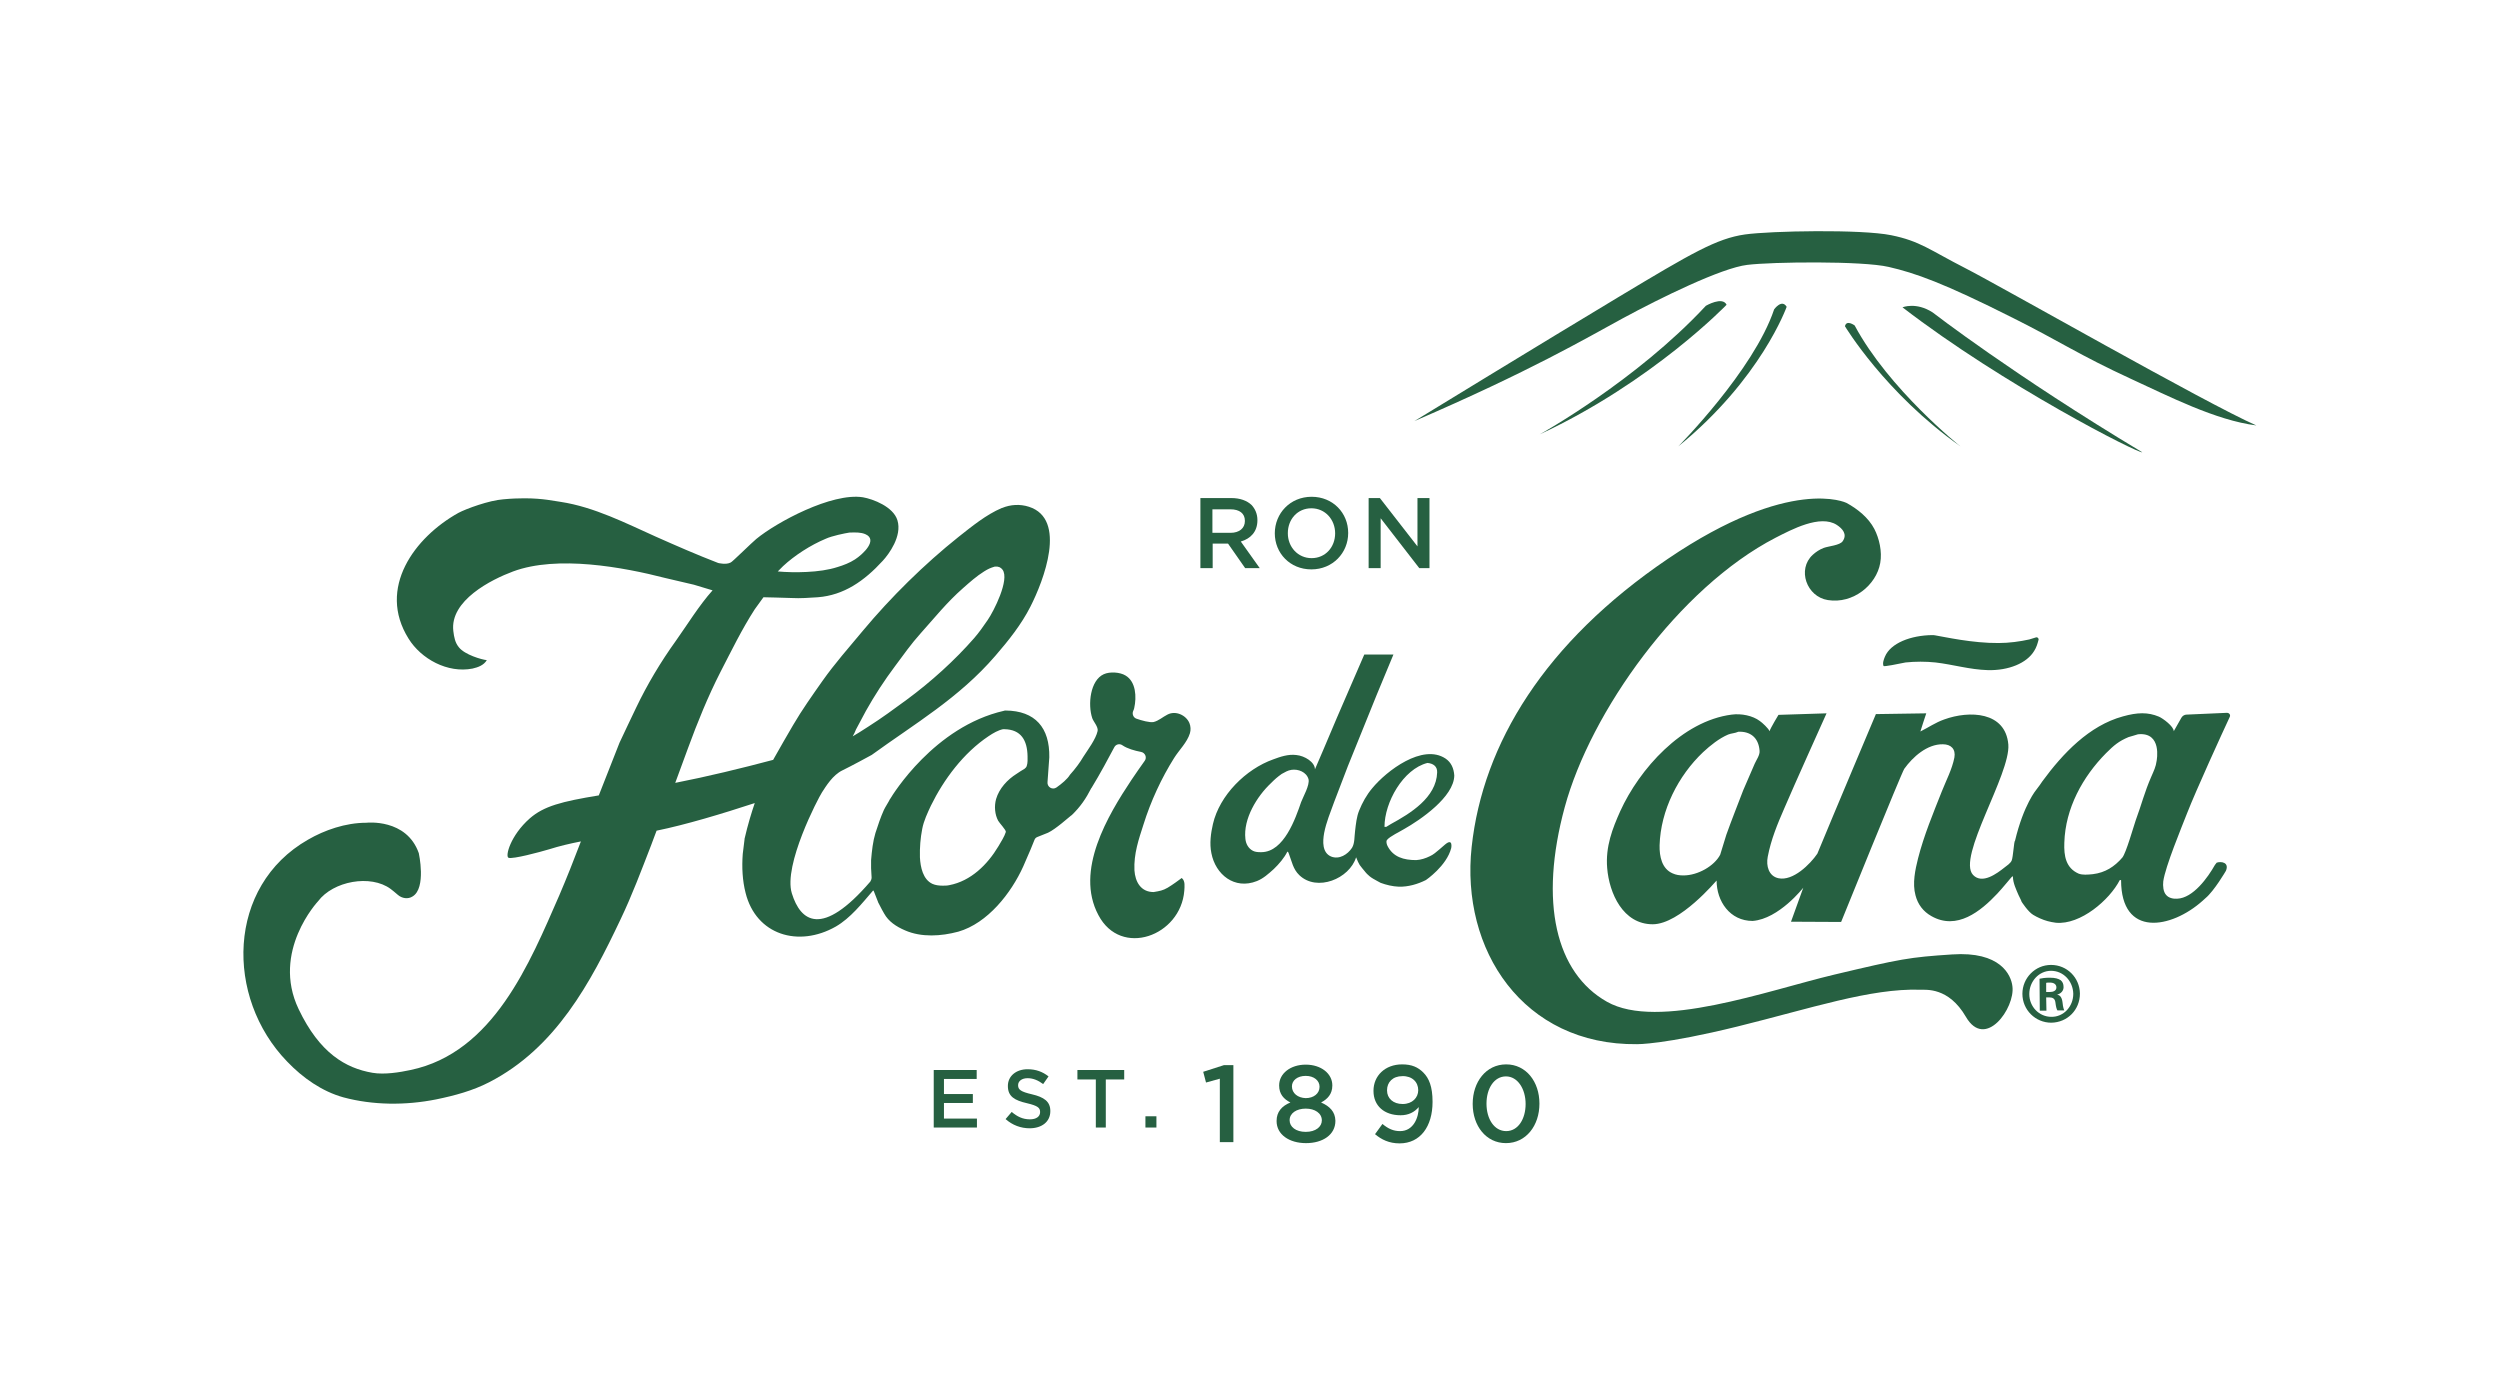 <?xml version="1.0" encoding="utf-8"?>
<!-- Generator: Adobe Illustrator 28.0.0, SVG Export Plug-In . SVG Version: 6.00 Build 0)  -->
<svg version="1.1" id="Capa_1" xmlns="http://www.w3.org/2000/svg" xmlns:xlink="http://www.w3.org/1999/xlink" x="0px" y="0px"
	 viewBox="0 0 977.8 537.1" style="enable-background:new 0 0 977.8 537.1;" xml:space="preserve">
<style type="text/css">
	.st0{fill:#266041;}
</style>
<g>
	<g>
		<g>
			<path class="st0" d="M745.3,259.1c3.8-0.4,7.9-0.4,11.7,0c6.9,0.8,13.4,2.8,20.5,3c8.1,0.2,15.2-2.7,18.1-7.5
				c0.9-1.4,1.3-2.8,1.7-4.3c0.2-0.6-0.4-1.2-1-1c-0.9,0.3-2,0.6-2.6,0.8c-3.6,0.8-7.9,1.4-12,1.4c-10.1,0.1-21.2-2.4-24.8-3
				c-0.4-0.1-0.8-0.1-1.2-0.1c-8.3,0.1-16.3,3.1-18.5,8.5c-0.4,1-1,2.5-0.5,3.6C736.8,260.8,742.5,259.7,745.3,259.1z"/>
			<path class="st0" d="M463.2,348.4c0.1-1.7,0.4-3.8-0.9-4.9c0,0,0,0-0.1-0.1c-1.5,1.1-3.2,2.4-5.5,3.8c-1.9,1.1-3.1,1.3-5.5,1.7
				c-5,0-7.2-4-7.5-8.5c-0.3-6.5,1.7-12.2,3.5-17.8c2.9-9.3,7.1-18.3,12-26.1c2-3.2,5.1-6.1,6.2-9.7c0.4-1.3,0.3-2.8-0.2-4
				c-1.3-3.1-5.4-5-8.6-3.3c-1.8,0.9-3.4,2.4-5.4,2.9c-1.5,0.3-4.7-0.6-6.7-1.3c-1.2-0.4-1.8-1.8-1.3-3c0.2-0.4,0.3-0.7,0.4-1.1
				c1-4.4,0.7-10.4-3.4-12.8c-2.1-1.3-6.1-1.6-8.5-0.5c-5.3,2.4-6.3,11.8-4.5,17.2c0.5,1.4,2.4,3.4,2.1,5c-0.7,3.2-3.8,7.3-5.6,10.1
				c-1.2,2.1-3.2,4.8-5.2,7c-1,1.7-3.3,3.6-5.3,5c-1.6,1.1-3.7-0.2-3.5-2.1l0,0c0.2-3.2,0.5-6.5,0.7-9.7
				c0.2-11.6-5.5-18.2-17.1-18.3c-0.2,0-0.4,0-0.6,0.1c-27.3,6.2-43.6,32.9-44.5,34.4c0,0,0,0.1-0.1,0.1c-0.5,1.1-1.9,3.2-2.4,4.3
				c-1.3,2.9-2.3,5.9-3.3,9c-1,3.3-1.4,7-1.7,10.6c0,1.1,0,2.2,0,3.2l0.2,3.6c0,0.6-0.2,1.1-0.5,1.6c-19,22.1-27.3,15.6-30.7,4.6
				c-3.4-11,10.3-37.2,11.8-39.5c1.5-2.3,4.2-6.8,8-8.6c3.5-1.7,10.3-5.4,11.2-5.9c0.1,0,0.1-0.1,0.2-0.1
				c16.8-12.2,34.2-22.3,48.4-38.8c5.2-6,10.2-12.3,13.7-19.2c5.2-10.2,14.5-34.3-0.6-39.1c-3.4-1.1-7.2-0.9-10.5,0.5c0,0,0,0-0.1,0
				c-6.1,2.6-11.7,7.2-16.9,11.3c-13.4,10.7-26.4,23.5-37.5,36.8c-5.4,6.5-10.9,12.7-15.7,19.5c-4,5.7-8,11.3-11.5,17.3
				c-2,3.4-5.4,9.3-7.3,12.7c0,0-0.2,0.3-0.5,0.9c-12,3.2-26,6.6-38.3,9l5-13.6c3.7-10.1,7.8-20.2,12.7-29.8
				c4.3-8.3,8.3-16.6,13.4-24.5c0.9-1.3,3.4-4.7,3.4-4.7s9,0.2,11,0.3c3.5,0.2,6.9-0.1,10.3-0.3c10.1-0.8,18.1-6.3,25.4-14.3
				c2.3-2.5,7.6-9.6,5.7-15.8c-1.6-5.3-9.5-8.3-13.5-9c-12.2-1.9-33.8,9.8-41.7,16.3c-1.5,1.2-9.6,9.2-10,9.2
				c-1.8,1-4.9,0.2-4.9,0.2c-8.3-3.2-16.3-6.7-24.4-10.3c-11.6-5.2-24.1-11.6-37.2-13.6c-2.4-0.3-6.8-1.4-14.2-1.4
				c-2.4,0-5.2,0.1-8.3,0.4c-5.5,0.4-14.5,3.7-17.5,5.3c-17.1,9.5-31.9,29.4-19.5,49.2c4.9,7.9,15.2,13.6,25,11.7
				c2.2-0.5,4.4-1.3,5.6-3.3c-2-0.2-8.6-2.1-10.9-5c-1.5-1.8-1.9-3.9-2.2-6.4c-1.4-11.9,14.8-20.1,23.4-23.3
				c17.3-6.4,42.9-1.7,59.6,2.6c3.7,0.9,7.4,1.7,11.1,2.6l7.3,2.2c-5.2,5.8-10,13.6-14.4,19.8c-5.9,8.2-11.2,17.1-15.5,26.1
				c-2.2,4.5-4.3,9.1-6.5,13.7l-8.1,20.6c-14.6,2.4-21.5,4.2-27,9c-7.6,6.7-9.7,14.9-8.3,15.4c1.7,0.6,12.1-2.2,15.8-3.3
				c4.1-1.3,8.4-2.3,12.5-3.1c-2.7,7.1-5.5,14.2-8.5,21.2c-11.5,26.3-25.7,61.4-58.1,68.2c-4.2,0.9-10.2,1.9-14.9,1.1
				c-10.5-1.8-20.7-7.7-28.9-24.9c-10.8-22.6,7.6-42.2,7.6-42.2c5.9-7.9,20.6-10.6,28.4-4.8c0.5,0.4,1.7,1.3,2.8,2.3
				c1.6,1.4,4,1.8,5.8,0.6c5.4-3.3,2.4-16.9,2.4-16.9c-4.8-13.7-20.5-11.9-20.5-11.9c-8.2,0-16.4,2.9-22.8,6.6
				c-31.9,18.2-32.5,61.7-8.2,86.8c6.1,6.4,13.7,11.7,22,14c11.5,3.1,24.3,3.2,36.3,0.8c7.3-1.5,14.3-3.4,20.7-6.7
				c26.1-13.4,39.7-39,51.4-63.7c4.5-9.4,8.2-19.3,12-29.1c0.6-1.5,1.3-3.6,2.1-5.6c11.3-2.3,25.6-6.6,38.4-10.8
				c-1.3,3.8-2.7,8.4-4,14c0,0.1,0,0.1,0,0.2c-0.2,1.9-0.5,3.8-0.7,5.7c-0.4,5.3-0.1,10.5,1.1,15.2c4.1,16.5,20.7,21.5,35.3,13.2
				c5.7-3.3,10.2-9,14.5-14v-0.1c0.1,0,0.2,0.1,0.3,0.1c0.6,1.6,1.2,3.1,1.8,4.6c0,0.1,0,0.1,0.1,0.2c0.7,1.5,2.2,4.1,2.2,4.1
				c1.7,3.1,4.7,5.1,8.2,6.6c6.4,2.8,14.1,2.3,20.8,0.5c11.5-3.3,20.7-15.1,25.4-25.5c1-2.2,1.9-4.5,2.9-6.7c0.5-1.2,1-2.4,1.5-3.7
				c0.2-0.6,0.7-1,1.3-1.2c1.3-0.5,3.1-1.2,4-1.6c3-1.4,8.2-6.1,9-6.7l0.3-0.2c3.4-3.3,5.5-6.4,7.6-10.5c0,0,0-0.1,0.1-0.1
				c3.3-5.4,6.9-12.1,8.9-15.9c0.6-1.2,2.1-1.6,3.2-0.8c1.9,1.3,4.7,2.1,7.3,2.6c1.6,0.3,2.4,2.2,1.4,3.5c-1.8,2.5-3.5,5-5.2,7.5
				c-9.1,13.7-22.2,35.4-12.9,52.8C438.4,374.7,461.8,366.1,463.2,348.4z M306.3,221.4c4.4-4.1,10.7-8.2,16.7-10.7
				c2.4-1.1,7.3-2.1,9.2-2.4c2.6-0.1,4.5-0.1,6.2,0.6c5.2,2.2-0.9,7.9-4,9.9c-2,1.3-4.5,2.3-6.9,3c-3.4,1.1-7.6,1.7-12,1.9
				c-4,0.2-8,0.1-11.3-0.2L306.3,221.4z M334.8,285.3c1.3-2.4,2.6-4.8,3.9-7.3c3.3-5.9,7.2-11.9,11.4-17.5c3.2-4.3,6.3-8.7,9.9-12.7
				c5.3-5.9,10.4-12.3,16.7-17.8c2.6-2.3,5.3-4.7,8.2-6.5c1.6-1,2.5-1.4,4.2-1.9c1.5-0.1,2.3,0.3,3,1.2c2.9,3.9-3.5,16.4-5.8,19.7
				c-1.8,2.6-3.3,4.8-5.3,7.1c-7.6,8.7-16.9,17.1-26.4,24.1c-4.9,3.6-9.8,7.2-15,10.5c-1.3,0.9-6,3.8-6.1,3.8
				C334,287.2,334.4,286.3,334.8,285.3z M401.6,299.5c-0.1,0.5-0.5,0.9-0.9,1.2c-1,0.6-2,1.2-3,1.9c-3.7,2.3-6.9,5.8-8.1,9.9
				c-0.8,2.8-0.5,6.1,0.8,8.5c0.4,0.8,3.2,3.7,3,4.4c-0.5,1.7-1.9,3.9-2.9,5.6c-4.3,7.2-10.8,13.6-19.2,15.2
				c-0.8,0.2-1.8,0.2-2.7,0.2c-1.4,0-2.8-0.2-3.9-0.7c-3.7-1.7-4.7-6.5-4.9-10.4c-0.1-3.9,0.2-7.5,0.9-11.1c0.6-3.2,2.1-6.3,3.4-9.1
				c5-10.2,12.7-20.6,22.6-27.2c1.8-1.2,3.7-2.3,5.6-2.7c0.2,0,0.4,0,0.5,0c6.6,0.1,9,4.4,9.1,10.6
				C401.9,296.8,402,298.4,401.6,299.5z"/>
			<path class="st0" d="M855.4,318.1c3.6-9.2,13.8-31.5,16.7-37.7c0.4-0.8-0.2-1.6-1.1-1.6l-15.8,0.7c-0.8,0-1.6,0.5-2,1.2
				c-1,1.8-2.9,5.2-3,5.3c0-1.9-4.2-5-5.8-5.7c-4.3-1.8-8.4-1.7-14.1-0.1c-13.2,3.6-23.5,14.5-31.5,25.4c-0.7,1.1-1.1,1.6-2.3,3.2
				c0,0-5,5.8-8.4,20.1c-0.4,0-0.7,6.3-1.3,7.7c-0.5,1.1-1.9,2-2.8,2.7c-2.9,2.3-8.7,6.7-12.3,2.9c-6.4-6.8,14.7-39.4,13.8-51
				c-1.1-12.9-15.2-13.4-25.1-9.8c-3.4,1.2-6.1,3.1-9.3,4.7c0-0.2,2.3-7.1,2.3-7.1l-19.7,0.3c0,0-16.8,39.8-22.9,54.6
				c-2.8,4.1-9.5,10.8-15.2,9.6c-3.8-0.8-4.9-4.8-4.2-8.4c1.3-6.8,3.8-12.8,6.5-19c3.3-7.8,16.5-37.1,16.5-37.1l-18.8,0.6
				c0,0-3.1,5.1-3.5,6.4c-0.3-1-2.9-3.4-3.8-4c-2.8-2.1-7.2-3-11-2.5c-19.4,2.5-36.1,21.3-43.6,37.8c-3,6.7-5.8,13.8-5.1,22.2
				c0.8,9.9,6.2,22,17.8,22c10.7,0,24.9-17.1,25-17.1c0,8.1,5.2,15.8,14.1,15.8c10.3-0.8,19.8-13,19.8-13l-4.8,13.3l19.6,0.1
				c0,0,23.6-58.3,24.7-59.9c3.3-4.6,8.9-9.7,15.1-9.6c3.2,0,5.1,1.9,4.5,5.2c-0.9,4.6-3.2,8.9-4.9,13.2c-3.4,8.6-7,17.2-9.3,26.2
				c-1.1,4.4-2.3,9.8-1,14.5c0.9,3.5,3,6.3,6.2,8.1c10,5.7,19.3-1.9,25.8-8.8c2-2.1,5.7-6.7,5.9-6.8c0,0.1,0.1,0.1,0.2,0.2
				c0,2.4,1.3,5.1,2.2,7.2c0.3,0.7,1,1.9,1.2,2.6c0,0,2.5,3.9,4.5,5.1c0.9,0.5,1.7,1,2.7,1.4c2,0.9,3.9,1.4,6.2,1.7
				c9.6,0.9,21-8.9,25-16.7h0.5c0,22.6,19.6,19.1,31.9,8.1l1.1-1c3.4-2.8,8-10.7,8-10.7c1.4-3.3-1.8-3.8-3.6-3.2l-0.7,0.9
				c-2.7,4.8-8.5,13-14.8,13.2c-1.6,0.1-3.3-0.3-4.3-1.5c-1.1-1.2-1.3-3.5-1.1-5.3C846.9,338.9,853.3,323.5,855.4,318.1z
				 M686.3,298.7c-1.5,3.5-3,7-4.5,10.4c-2.2,5.8-4.5,11.5-6.6,17.4c-0.8,2.6-1.6,5.2-2.4,7.8c-2.3,4.4-8.7,8.1-14.4,8.1
				c-1.5,0-2.9-0.2-4.2-0.8c-4.2-1.8-5.2-6.6-5.1-11c0.4-13.7,7.3-27.2,17-36.4c2.9-2.7,6.3-5.4,9.8-6.9c1.2-0.5,2.7-0.5,4-1.1
				c4.6-0.2,7.9,2.2,8.3,7.4C688.4,295.3,686.9,297.3,686.3,298.7z M843.5,297.6c-0.3,2.3-1.1,3.9-2.1,6.2
				c-2.7,6.2-3.7,10.6-6.1,17.1c-0.9,2.6-3.7,12.6-5.2,14.5c-3.1,3.6-6.7,5.9-11.5,6.5c-1,0.1-2,0.2-3,0.2c-0.9,0-1.8-0.1-2.6-0.4
				c-5-2.2-5.8-6.9-5.6-12.1c0.4-13.5,7.2-25.8,16.3-35c3.1-3.1,5-4.7,8.8-6.3c1.2-0.4,2.6-0.7,3.7-1.1
				C845.8,286.2,843.5,297.5,843.5,297.6z"/>
			<path class="st0" d="M763.5,373.3c-16.7,1.1-20,1.7-46.1,7.9c-26.1,6.2-69,21.9-88.9,10.6c-20-11.3-26.6-38.9-16.5-76.1
				s44.6-85.8,82.5-105.4c6.1-3.1,17.4-9.2,23.9-5c2.3,1.5,4.2,3.7,2.3,6.4c-1.1,1.6-5.5,1.9-7.4,2.6c-1.6,0.6-3.1,1.6-4.3,2.7
				c-6.2,5.7-2.4,16.4,5.9,17.7c9.9,1.6,19-5.9,20.5-14.5c0.8-4.5-0.4-9.6-2.3-13.3c-2.3-4.4-6.5-7.8-10.9-10.2
				c0,0-21.7-10.8-69.9,21.9s-72.3,72.3-76.7,112.6c-4.4,40.3,20.1,77.7,64.7,77.2c0,0,10.4,0.2,39.2-6.9c28.8-7.1,52-15,71.5-14.4
				c2.3,0.1,11.1-1.1,17.9,10.6c7.6,13.1,19.3-3.5,18.2-11.9C786.6,381.3,782.4,372,763.5,373.3z"/>
			<path class="st0" d="M565.4,296.7c-9-6-23.1,4.8-28.7,11.6c-2.2,2.6-3.9,5.7-5.1,8.7c-1,2.4-1.3,5.4-1.6,8
				c-0.3,2.2-0.1,4.8-1.2,6.6c-1.7,2.6-5,4.7-8.2,3.4c-3.5-1.5-3.3-5.9-2.7-9.2c0.8-4.2,2.5-8.2,3.9-12.1c1.8-4.7,5.4-14.1,5.4-14.1
				l11.2-27.7L545,256h-11.4c-3.9,8.9-6.8,15.8-10.7,24.7c-2.4,5.8-8.6,20.2-8.6,20.2c0-2.8-4-5.3-7.3-5.6c-3.2-0.4-6.3,0.7-9,1.7
				c-10.7,3.8-21,14-23.6,25.3c-0.8,3.5-1.4,7.6-0.6,11.4c1.6,8.3,9,14.4,17.8,10.9c2.5-1,4.5-2.8,6.6-4.7c2-1.9,4.2-4.5,5.3-6.8
				c0.4,0,0.5,0.6,0.6,0.8c1.2,3.1,1.6,6,4.1,8.4c6.9,6.6,19.6,1.4,22.2-7c0.5,1.3,1,2.4,1.4,3c0.5,0.7,1.4,1.8,2,2.5
				c0,0,1.2,1.7,3.3,2.9c1,0.6,2,1.1,2.9,1.6c2.2,0.8,4.6,1.4,7.1,1.5c3.7,0.1,7.4-1,10.6-2.6c0,0,8.1-5.5,9.9-12.5
				c0,0,0.8-4.1-2.4-1.4c-0.7,0.6-1.5,1.3-2.2,1.9c-1.2,1-2.4,2.1-3.8,2.7c-1.6,0.8-3.5,1.4-5.3,1.5c-4.9,0-9-1.2-11.2-5.5
				c-0.3-0.6-0.7-1.8-0.2-2.4c1.1-1.4,5-3.2,6.6-4.2c6.4-3.6,19.6-12.6,19.7-21C568.6,300.5,567.6,298.2,565.4,296.7z M508.9,313.7
				c-2.2,6.4-6.7,19.5-15.5,19.6c-0.2,0-0.4,0-0.5,0c-1,0-2-0.1-2.8-0.5c-1.8-0.9-2.8-2.7-3-4.7c-0.9-7.9,4.6-16.7,9.9-21.7
				c1.8-1.8,2.5-2.4,4.3-3.7c1.3-0.7,2.4-1.4,3.8-1.6c2.6-0.4,5.9,0.8,6.7,3.7C512.3,307.1,509.7,311.6,508.9,313.7z M544,322.3
				c-0.6,0.4-1.2,0.7-1.8,1.1h-0.7c0-9.6,7.3-22.6,16.8-25c2.2,0.2,3.9,1.3,3.8,3.7C561.8,312,551.5,318.2,544,322.3z"/>
			<path id="XMLID_00000163060612319781513590000012148216977931824541_" class="st0" d="M802.2,377.4c-6.2,0-11.2,5.1-11.2,11.3
				c0,6.3,5.1,11.3,11.3,11.3c6.3-0.1,11.2-5,11.2-11.4C813.4,382.4,808.5,377.4,802.2,377.4L802.2,377.4z M802.2,379.7
				c4.8,0,8.6,4,8.7,9c0,5-3.8,9.1-8.6,9c-4.7,0-8.6-3.9-8.6-8.9C793.7,383.8,797.5,379.7,802.2,379.7L802.2,379.7z M800.3,390.1
				h1.2c1.4,0,2.2,0.5,2.4,1.9c0.2,1.7,0.5,2.8,0.8,3.2h2.7c-0.2-0.4-0.5-1.1-0.7-3.1c-0.2-1.8-0.9-2.9-2-3V389
				c1.3-0.4,2.4-1.4,2.4-2.9c0-1.3-0.4-2.1-1.1-2.7c-0.9-0.6-2.1-1-4.3-1c-1.9,0-3,0.2-4,0.4l0.1,12.5l2.6,0L800.3,390.1z
				 M800.3,384.4c0.4-0.1,0.8-0.1,1.4-0.1c1.8,0,2.6,0.8,2.6,1.9c0,1.3-1.2,1.8-2.7,1.8h-1.3L800.3,384.4z"/>
		</g>
		<g>
			<path class="st0" d="M469.4,194.8h12.2c3.4,0,6.1,1,7.9,2.7c1.4,1.5,2.3,3.5,2.3,5.9v0.1c0,4.5-2.7,7.2-6.5,8.3l7.4,10.4H487
				l-6.7-9.6h-6v9.6h-4.8V194.8z M481.3,208.4c3.4,0,5.6-1.8,5.6-4.6v-0.1c0-2.9-2.1-4.5-5.7-4.5h-7v9.2H481.3z"/>
			<path class="st0" d="M498.6,208.6L498.6,208.6c0-7.8,6-14.3,14.4-14.3s14.3,6.4,14.3,14.1v0.1c0,7.7-6,14.2-14.4,14.2
				C504.5,222.7,498.6,216.3,498.6,208.6z M522.2,208.6L522.2,208.6c0-5.4-3.9-9.8-9.3-9.8c-5.4,0-9.2,4.3-9.2,9.7v0.1
				c0,5.3,3.9,9.7,9.3,9.7C518.4,218.3,522.2,214,522.2,208.6z"/>
			<path class="st0" d="M535.2,194.8h4.5l14.7,18.9v-18.9h4.7v27.4h-4l-15.1-19.5v19.5h-4.7V194.8z"/>
		</g>
		<g>
			<g>
				<path class="st0" d="M675.3,119.2c-1.6-3.4-8.1,0.4-8.1,0.4c-27.4,29.5-65,50.3-65,50.3C646.4,149.3,675.3,119.2,675.3,119.2z"
					/>
				<path class="st0" d="M693.9,121c-8,23.9-37.5,53.6-37.5,53.6c32.4-26.4,42.4-54.6,42.4-54.6C696.9,116.8,693.9,121,693.9,121z"
					/>
				<path class="st0" d="M837.9,176.9c-50.5-30.3-82-54.7-82-54.7c-6.5-4.2-11.8-2-11.8-2C783.7,150.7,836.7,177.6,837.9,176.9z"/>
				<path class="st0" d="M725.4,127.3c0,0-3.2-2.4-3.8,0.3c0,0,15.7,26.2,45.2,47C766.7,174.6,738.7,152.2,725.4,127.3z"/>
			</g>
			<path class="st0" d="M553.2,164.7c0,0,51-31.2,79.8-48.5s38.4-22.9,49.5-24.5c10-1.4,45.4-2.1,57.2,0.3
				c11.3,2.3,15.1,5.8,29,12.9c13.9,7.1,94,52.8,113.8,61.5l0,0c-15.9-2-34.4-11.5-49-18.2c-20.4-9.4-27.7-14.6-46.1-23.8
				c-27.4-13.8-38.3-17.6-48.7-20c-10.3-2.4-45.5-2-55.3-0.8c-10.1,1.2-33.9,12.9-48.7,20.9C620,132.5,598.6,145.1,553.2,164.7z"/>
		</g>
		<g>
			<polygon class="st0" points="369.2,431.4 380.5,431.4 380.5,427.9 369.2,427.9 369.2,422 382,422 382,418.5 365.2,418.5 
				365.2,441 382.1,441 382.1,437.5 369.2,437.5 			"/>
			<path class="st0" d="M403.6,428c-4.3-1-5.4-1.8-5.4-3.5v-0.1c0-1.5,1.4-2.7,3.7-2.7c2.1,0,4.1,0.8,6.1,2.3l2.1-3
				c-2.3-1.8-4.9-2.8-8.2-2.8c-4.5,0-7.7,2.7-7.7,6.5v0.1c0,4.1,2.7,5.6,7.5,6.7c4.2,1,5.1,1.8,5.1,3.4v0.1c0,1.7-1.5,2.8-4,2.8
				c-2.8,0-5-1.1-7.1-2.9l-2.4,2.8c2.7,2.4,6,3.6,9.4,3.6c4.7,0,8.1-2.5,8.1-6.7v-0.1C410.8,430.8,408.3,429.1,403.6,428z"/>
			<polygon class="st0" points="421.4,422.2 428.6,422.2 428.6,441 432.5,441 432.5,422.2 439.7,422.2 439.7,418.5 421.4,418.5 			
				"/>
			<rect x="448" y="436.6" class="st0" width="4.3" height="4.4"/>
			<polygon class="st0" points="470.6,419.2 471.7,423.4 477.1,421.9 477.1,446.7 482.4,446.7 482.4,416.6 478.7,416.6 			"/>
			<path class="st0" d="M516.7,431.2c2.5-1.3,4.4-3.3,4.4-6.6v-0.1c0-4.6-4.4-8.1-10.4-8.1s-10.4,3.5-10.4,8.1v0.1
				c0,3.3,1.8,5.3,4.4,6.6c-3.4,1.4-5.4,3.7-5.4,7.2v0.1c0,5.2,4.9,8.6,11.5,8.6c6.6,0,11.5-3.3,11.5-8.7v-0.1
				C522.2,434.8,520.1,432.7,516.7,431.2z M505.3,424.9c0-2.3,2.1-4.1,5.4-4.1s5.4,1.9,5.4,4.2v0.1c0,2.6-2.3,4.4-5.4,4.4
				C507.6,429.4,505.3,427.6,505.3,424.9L505.3,424.9z M517,438.2c0,2.5-2.4,4.5-6.3,4.5s-6.3-2-6.3-4.5v-0.1c0-2.7,2.7-4.5,6.3-4.5
				C514.3,433.6,517,435.4,517,438.2L517,438.2z"/>
			<path class="st0" d="M548.4,416.3c-6.7,0-11.2,4.5-11.2,10.3v0.1c0,5.8,4.2,9.5,10.6,9.5c3.1,0,5.4-1.2,7.1-3.2
				c0,4-2,9.4-7.3,9.4c-2.6,0-4.6-0.9-6.9-2.8l-2.9,4c2.5,2.1,5.5,3.6,9.6,3.6c8.1,0,12.9-6.6,12.9-16.2v-0.1
				c0-5.9-1.4-9.2-3.6-11.4C554.6,417.4,552.2,416.3,548.4,416.3z M554.7,426.4c0,2.9-2.3,5.4-6.1,5.4c-3.7,0-6.1-2.2-6.1-5.3v-0.1
				c0-3.1,2.2-5.5,6-5.5C552.3,420.8,554.7,423.2,554.7,426.4L554.7,426.4z"/>
			<path class="st0" d="M589.1,416.3c-7.9,0-13.1,6.9-13.1,15.4v0.1c0,8.5,5.2,15.3,13,15.3c7.9,0,13.1-6.9,13.1-15.4v-0.1
				C602.1,423.1,596.9,416.3,589.1,416.3z M596.7,431.8c0,5.8-2.9,10.6-7.6,10.6c-4.7,0-7.7-4.8-7.7-10.7v-0.1
				c0-5.9,3-10.6,7.6-10.6C593.6,421,596.7,425.9,596.7,431.8L596.7,431.8z"/>
		</g>
	</g>
</g>
</svg>
